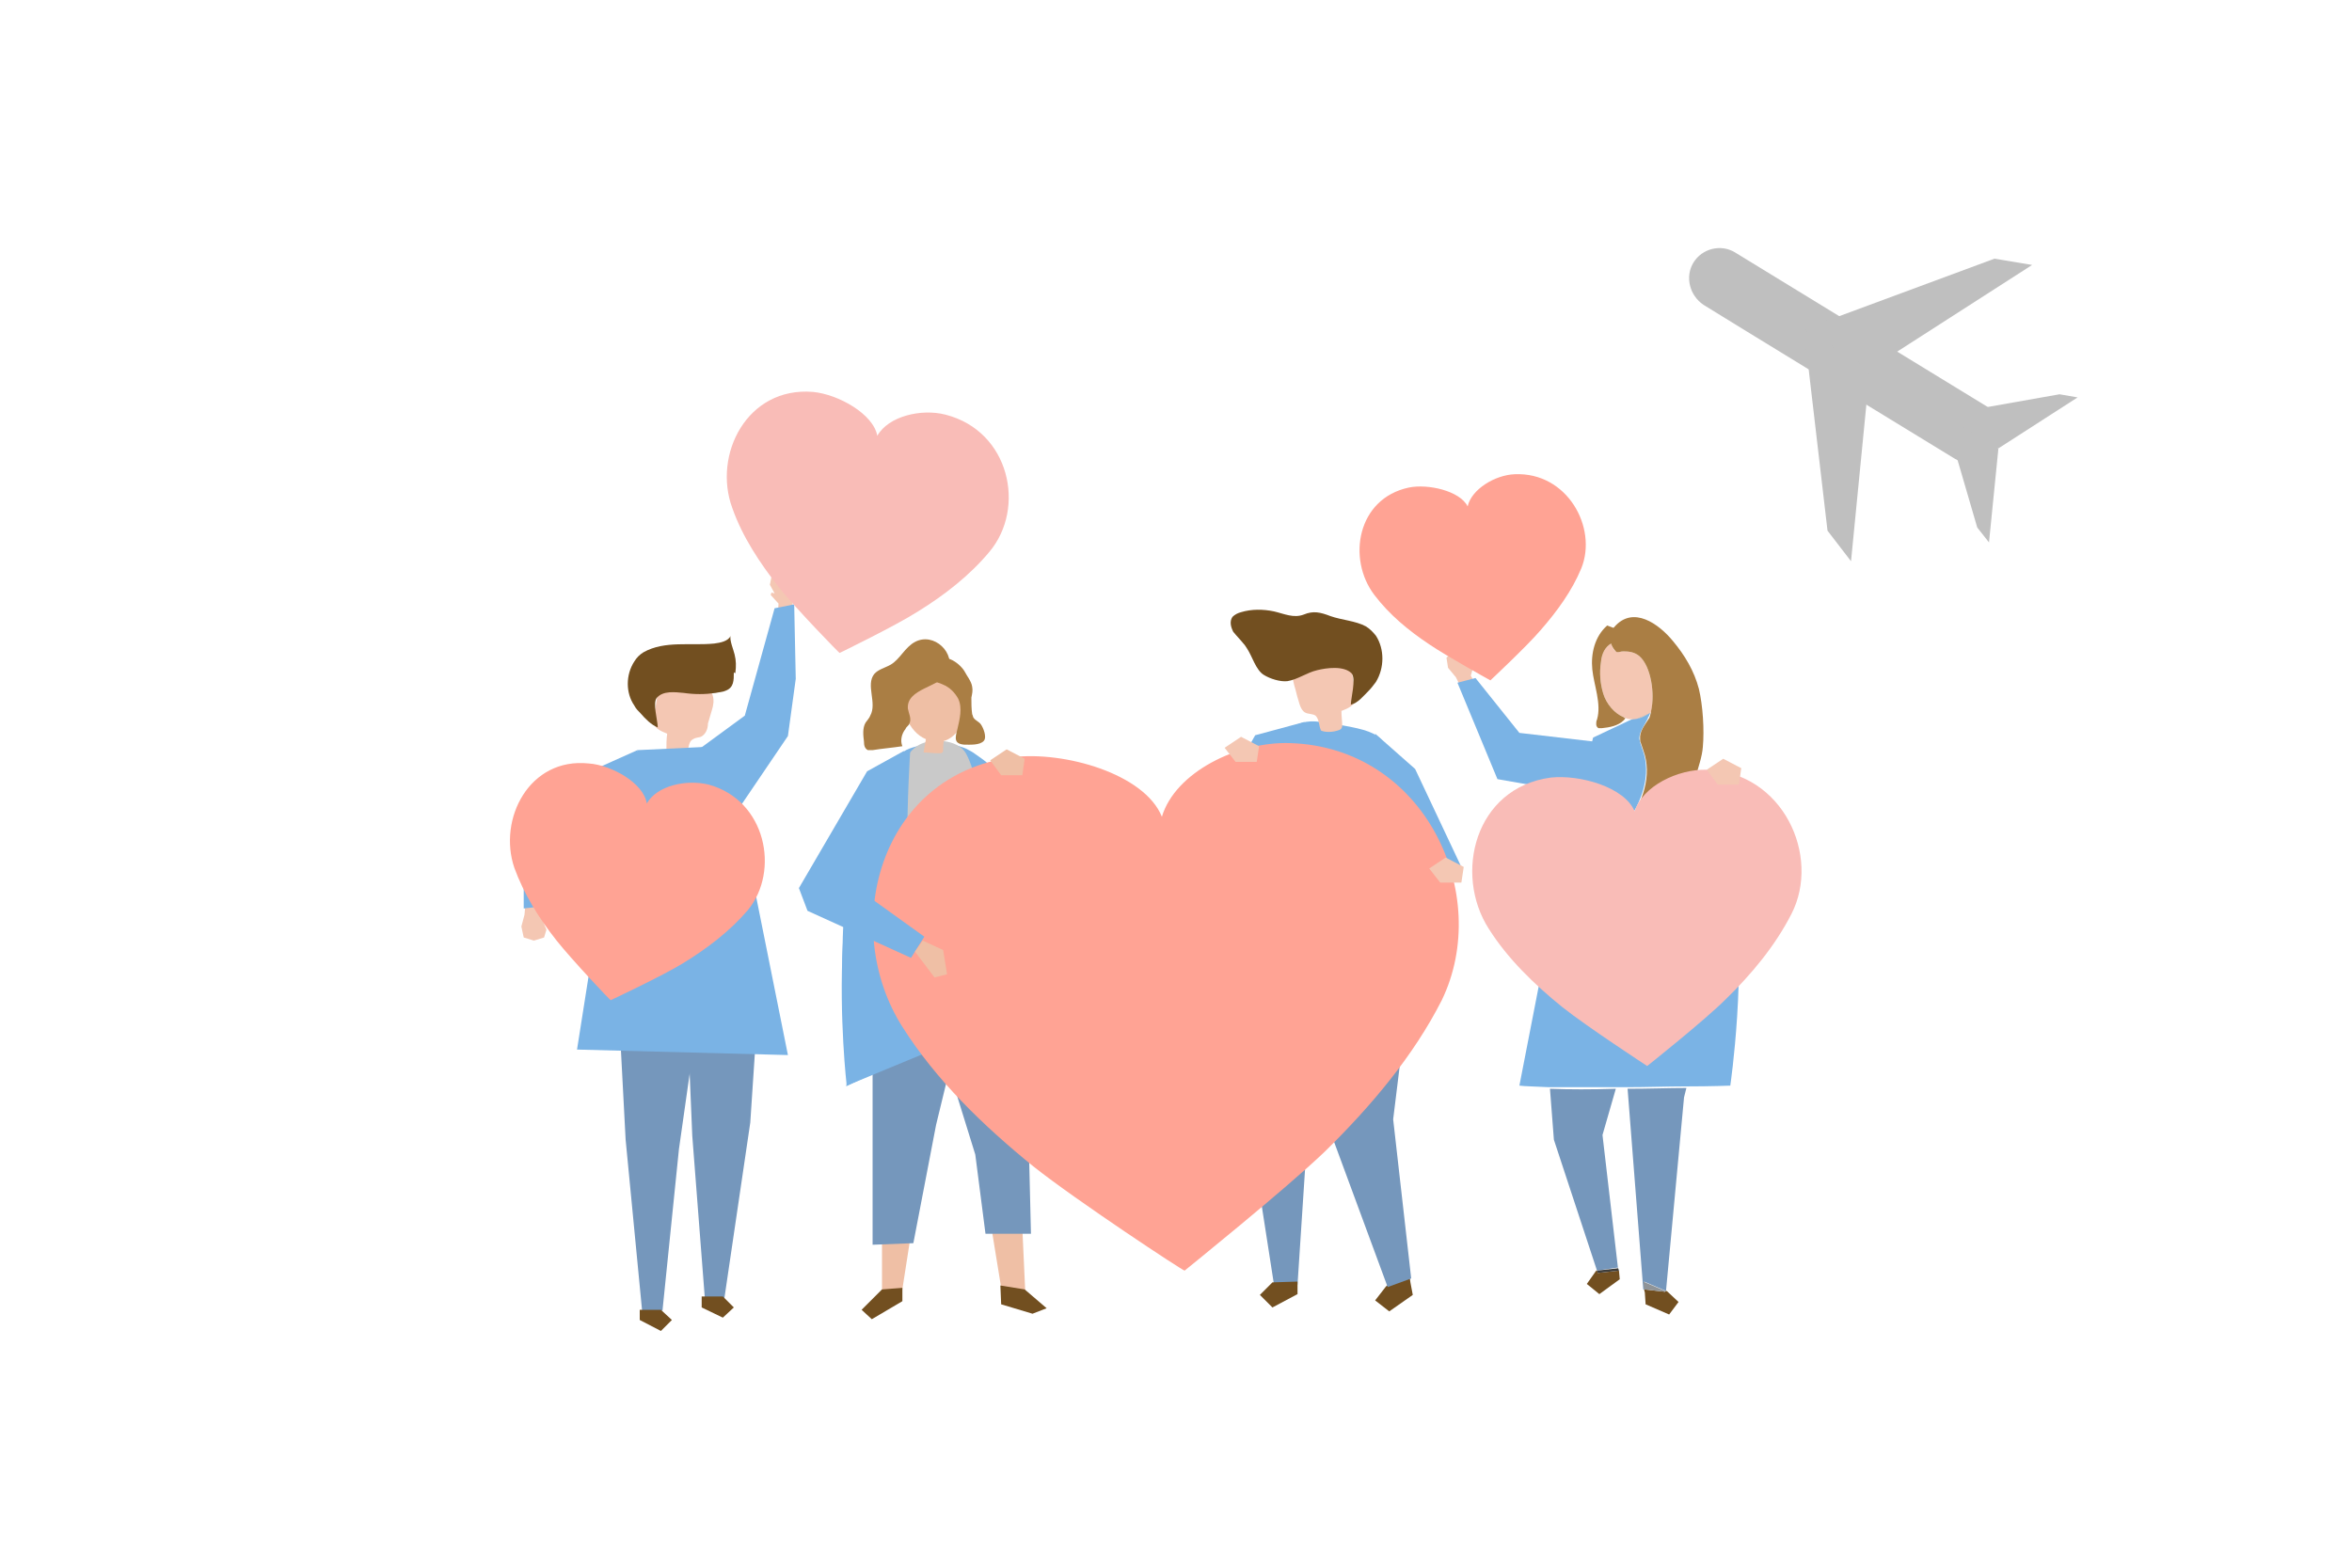 <?xml version="1.0" encoding="utf-8"?>
<!-- Generator: Adobe Illustrator 23.1.1, SVG Export Plug-In . SVG Version: 6.00 Build 0)  -->
<svg version="1.1" id="圖層_1" xmlns="http://www.w3.org/2000/svg" xmlns:xlink="http://www.w3.org/1999/xlink" x="0px" y="0px"
	 viewBox="0 0 300 200" style="enable-background:new 0 0 300 200;" xml:space="preserve">
<style type="text/css">
	.st0{fill:#EFBFA5;}
	.st1{fill:#7597BC;}
	.st2{fill:#7AB3E5;}
	.st3{fill:#C9C9C9;}
	.st4{fill:#AA7E44;}
	.st5{fill:#724F20;}
	.st6{fill:#909497;}
	.st7{fill:#3E3D3B;}
	.st8{fill:#E0E0E1;}
	.st9{fill:#E1CFB5;}
	.st10{fill:#F4C7B3;}
	.st11{fill:#D6C7AC;}
	.st12{fill:#FFA394;}
	.st13{fill:#F9BCB7;}
	.st14{fill-rule:evenodd;clip-rule:evenodd;fill:#BFBFBF;}
</style>
<g>
	<g>
		<polygon class="st0" points="112.5,158.3 112.5,165.1 115,165.1 116.2,157.4 		"/>
	</g>
	<g>
		<polygon class="st0" points="126.5,156.9 127.9,165.5 130.8,165.4 130.4,156.7 		"/>
	</g>
	<g>
		<polygon class="st1" points="111.3,133.2 111.3,155 111.3,158.8 116.5,158.6 119.4,143.5 122.8,129.5 		"/>
	</g>
	<g>
		<polygon class="st1" points="130.8,128.4 131.5,157.4 125.7,157.4 124.4,147.3 119.1,130.2 		"/>
	</g>
	<g>
		<g>
			<g>
				<path class="st2" d="M116,95.5L116,95.5c-2.2,0.8-3.8,4.4-4.8,6.6c-2.4,5.5-3.5,11.3-3.7,17.4c-0.1,3.3-0.1,6.6,0,9.9
					c0,0.9,0.8,9,0.4,9.2c4.1-2,8.3-3.9,12.7-5c4.4-1.1,9-1.5,13.5-0.5c-1.3-10.3-3.3-20.8-6.1-30.8c-0.3-1.2-0.6-2.5-1.1-3.6
					c-0.6-1.3-1.4-1.7-2.5-2.5c-0.4-0.3-0.8-0.5-1.2-0.7C121.1,94.6,118.2,94.7,116,95.5z"/>
			</g>
		</g>
	</g>
	<g>
		<g>
			<path class="st3" d="M131.5,128.3c-5.5,0.8-14.6,1.5-20.1,2.3c-0.3-9.9,0.7-21.4,3.1-31c0.4-1.7,1.1-3.6,2.6-4.5
				c1.6-1,5.1-0.8,6.1,1c1.5,2.7,1.7,7,2.4,10C127,112.9,130.6,121.4,131.5,128.3z"/>
		</g>
	</g>
	<g>
		<g>
			<path class="st0" d="M122.8,88c-0.8-4-5.9-3.3-7.3,0c-0.9,2.2,0.4,5.4,2.6,6.3c-0.1,0.6-0.2,1.1-0.3,1.7c0.6,0,1.2,0.1,1.9,0.1
				c0.2,0,0.4,0,0.5-0.1s0.1-0.2,0.1-0.3c0-0.4,0-0.8,0.1-1.2h0.1c1.2-0.4,2-1.5,2.4-2.7C123.1,90.5,123,89.2,122.8,88z"/>
		</g>
	</g>
	<g>
		<g>
			<g>
				<g>
					<path class="st4" d="M122.2,89.1c0.6,1.2,0.2,2.7-0.1,4c-0.3,1.1-0.4,1.8,0.9,1.9c0.7,0,2,0.1,2.5-0.5c0.4-0.5-0.1-1.7-0.4-2.1
						c-0.2-0.3-0.7-0.5-0.9-0.8c-0.1-0.1-0.1-0.3-0.2-0.5c-0.1-0.7-0.1-1.4-0.1-2.1c0.1-0.5,0.2-0.9,0.1-1.4c-0.1-0.7-0.7-1.4-1-2
						c-0.7-1.1-2.6-2.4-3.8-1.2c-0.3,0.3-0.4,0.6-0.5,1c-0.1,0.2-0.1,0.4-0.1,0.7c0.1,0.9,1,0.9,1.6,1.2
						C121.2,87.7,121.8,88.4,122.2,89.1z"/>
				</g>
			</g>
			<g>
				<g>
					<path class="st4" d="M115.8,90.4c0.1,0.6,0.5,1.3,0.2,1.9c-0.1,0.3-0.4,0.4-0.5,0.7c-0.5,0.6-0.7,1.5-0.4,2.2
						c-1.3,0.2-2.6,0.3-3.8,0.5c-0.2,0-0.4,0-0.6,0c-0.4-0.2-0.5-0.6-0.5-1.1c-0.1-0.8-0.2-1.7,0.2-2.4c0.2-0.3,0.5-0.6,0.6-0.9
						c0.9-1.6-0.6-3.9,0.5-5.3c0.5-0.6,1.4-0.8,2.1-1.2c1.2-0.7,1.8-2.2,3.1-2.9c2.4-1.3,5.3,1.4,4.2,3.9
						C119.9,87.7,115.6,87.8,115.8,90.4z"/>
				</g>
			</g>
		</g>
	</g>
	<g>
		<g>
			<g>
				<path class="st2" d="M116.1,95.8c0,0-1.7,24.7,2.1,29.5c3.8,4.9,5.5,6.7,5.5,6.7l-15.7,6.5C108,138.5,104,104.5,116.1,95.8z"/>
			</g>
		</g>
	</g>
	<g>
		<polygon class="st5" points="112.5,164.5 109.9,167.1 111.2,168.3 115.1,166 115.1,164.3 		"/>
	</g>
	<g>
		<polygon class="st5" points="127.6,164 130.7,164.5 133.5,166.9 131.7,167.6 127.7,166.4 		"/>
	</g>
	<polygon class="st5" points="209.7,164.5 209.8,164.9 209.9,166.4 212.9,167.7 214.1,166.1 212.6,164.7 212.4,164.7 212.4,164.8 	
		"/>
	<path class="st1" d="M209.6,164.5h0.2l-0.1-1l2.8,1.2l2.3-24.7l0.3-1.2c-2.2,0-4.8,0.1-7.5,0.1L209.6,164.5z"/>
	<polygon class="st6" points="209.7,164.5 212.4,164.8 212.4,164.7 209.6,163.5 	"/>
	<path class="st1" d="M197.7,138.9l0.5,6.5l5.5,16.7l2.7-0.4v0.3l0,0l-2-17.2l1.7-5.9C203.1,139,200.1,139,197.7,138.9z"/>
	<polygon class="st5" points="203.7,162.1 203.6,162.1 202.4,163.8 204,165.1 206.6,163.2 206.5,162.1 203.8,162.4 	"/>
	<polygon class="st7" points="203.7,162.1 203.8,162.4 206.5,162.1 206.4,161.8 	"/>
	<path class="st8" d="M216.2,101.4c0.3,1.6,1.6,2.8,2.9,3.9c-0.9-2.4-1.9-4.4-2.8-6.2C216.1,99.8,216.1,100.6,216.2,101.4z"/>
	<g>
		<path class="st2" d="M221.1,112.4c-0.3,0.3-0.7,0.6-1.1,0.8c-1,0.5-2.2,0.7-3.4,0.7c-0.9,0-1.9-0.1-2.8,0.1
			c-0.9,0.2-1.8,0.8-2,1.7c-0.1,0.5-0.1,1.1-0.5,1.4c-0.2,0.1-0.5,0.1-0.7,0.1c-0.7,0-1.6,0-2.1-0.5c-0.8-0.8-0.3-2.5-1.3-3
			c-0.3-0.1-0.7-0.1-1-0.2c-1.4-0.2-2.1-1.8-1.9-3.3c0-0.3,0.1-0.6,0.2-0.9c0.6-1.6,1.9-2.8,2.9-4.2c2-2.7,3.3-6.3,2.1-9.5
			c-0.1-0.3-0.2-0.6-0.3-0.9c0-0.2-0.1-0.3-0.1-0.5c0-0.9,0.7-1.7,1.1-2.6c0-0.1,0.1-0.2,0.1-0.2c0.1-0.2,0.2-0.4,0.2-0.7l-0.2,0.1
			c-0.5,0.4-1,0.7-1.6,0.7l-5.5,2.6L201,103l-1.5,6.1v0.1l-5.7,29.3c0.7,0.1,2,0.1,3.8,0.2c2.3,0,5.4,0,8.4,0c0.5,0,0.9,0,1.4,0
			c2.6,0,5.3-0.1,7.5-0.1c3.4,0,5.8-0.1,5.8-0.1S222.9,123.6,221.1,112.4z"/>
	</g>
	<path class="st9" d="M208.8,91.7c0.6-0.1,1.1-0.4,1.6-0.7L208.8,91.7z"/>
	<path class="st10" d="M209.1,83.7c-0.6-0.5-1.3-0.6-2-0.6c-0.4,0-0.5,0.1-0.7,0.1c-0.1,0-0.2-0.1-0.3-0.1c-0.3-0.2-0.5-0.6-0.6-1
		c-0.7,0.4-1.2,1.2-1.3,2.4c-0.2,1.3-0.1,2.7,0.3,4c0.4,1.3,1.4,2.5,2.6,3c0.1,0,0.1,0.1,0.2,0.1c0.5,0.2,1,0.2,1.5,0.1l1.6-0.7
		c0.1-0.1,0.2-0.1,0.2-0.2C211.1,88.5,210.6,85,209.1,83.7z"/>
	<path class="st4" d="M219.6,105.8c-0.2-0.2-0.3-0.3-0.5-0.5c0.1,0.3,0.2,0.6,0.3,0.9s0.2,0.6,0.3,0.9c0.1,0.2,0.1,0.4,0.2,0.6
		c-0.1-0.2-0.1-0.4-0.2-0.6c-0.1-0.3-0.2-0.6-0.3-0.9s-0.2-0.6-0.3-0.9c-1.2-1.1-2.5-2.3-2.9-3.9c-0.2-0.8-0.1-1.5,0.1-2.3
		c0.3-1.2,0.8-2.5,0.9-3.8c0.2-2.2,0-5.3-0.5-7.4c-0.6-2.3-1.8-4.3-3.3-6.1c-1.8-2.2-5.1-4.6-7.5-1.8l-0.1,0.1
		c-0.3-0.1-0.5-0.2-0.8-0.3c-1.6,1.4-2.1,3.6-1.9,5.6c0.2,2,1.2,4.4,0.6,6.4c-0.1,0.2-0.1,0.4-0.1,0.6s0.1,0.4,0.3,0.5
		c0.1,0,0.2,0,0.4,0c1-0.1,2.1-0.3,2.8-1c0.1-0.1,0.2-0.2,0.2-0.3c-0.1,0-0.1,0-0.2-0.1c-1.2-0.5-2.2-1.7-2.6-3
		c-0.4-1.3-0.5-2.7-0.3-4c0.1-1.2,0.6-2,1.3-2.4c0.1,0.4,0.4,0.8,0.6,1c0.1,0.1,0.2,0.1,0.3,0.1c0.2,0,0.3-0.1,0.7-0.1
		c0.7,0,1.4,0.1,2,0.6c1.5,1.3,2,4.8,1.5,7c1.4-1.4,2-4,1-5.9c-0.1-0.1-0.1-0.2-0.2-0.3c0.1,0.1,0.1,0.2,0.2,0.3
		c0.9,1.9,0.4,4.5-1,5.9v0.1c-0.1,0.3-0.1,0.5-0.2,0.7c0,0.1-0.1,0.2-0.1,0.2c-0.5,0.8-1.2,1.6-1.1,2.6c0,0.2,0,0.3,0.1,0.5
		c0.1,0.3,0.2,0.6,0.3,0.9c1.2,3.2-0.1,6.8-2.1,9.5c-1,1.4-2.3,2.6-2.9,4.2c-0.1,0.3-0.2,0.6-0.2,0.9c-0.1,1.5,0.5,3,1.9,3.3
		c0.3,0.1,0.7,0,1,0.2c1,0.5,0.6,2.2,1.3,3c0.5,0.5,1.3,0.6,2.1,0.5c0.2,0,0.5,0,0.7-0.1c0.4-0.3,0.4-0.9,0.5-1.4
		c0.2-0.9,1.1-1.5,2-1.7s1.8-0.1,2.8-0.1c1.2,0,2.3-0.2,3.4-0.7c0.4-0.2,0.8-0.5,1.1-0.8c0-0.2-0.1-0.5-0.1-0.7
		c0,0.2,0.1,0.5,0.1,0.7c0.5-0.5,0.8-1.1,1-1.8C222.4,108.7,221,107,219.6,105.8z M209,82.1c0.2,0.1,0.4,0.2,0.6,0.3
		C209.4,82.3,209.2,82.2,209,82.1z"/>
	<g>
		<g>
			<g>
				<polygon class="st10" points="188.4,87.6 187.6,86.2 188,84.8 187.8,84.6 187.5,84.9 187.5,83.7 186.9,82.9 185.5,83 
					184.5,83.9 184.7,85.2 185.7,86.4 186.7,88.4 				"/>
			</g>
		</g>
		<g>
			<g>
				<polygon class="st2" points="188.2,86.5 185.9,87.1 191,99.4 202.4,101.4 204.1,94.7 193.8,93.5 				"/>
			</g>
		</g>
	</g>
	<g>
		<polygon class="st1" points="96.6,129.6 95.7,143.2 92.4,165.6 89.9,165.6 88.3,144.9 87.6,128.2 		"/>
	</g>
	<g>
		<polygon class="st1" points="78.8,126.4 79.8,145.4 81.9,167.2 84.5,167.2 86.6,146.6 89.7,124.8 		"/>
	</g>
	<g>
		<g>
			<path class="st10" d="M87.6,96c-0.9-0.1-1.8-0.2-2.6-0.3c0-0.7,0-1.4,0.1-2.1c-0.7-0.3-1.6-0.6-1.7-1.4c0-0.2,0-0.5,0-0.7
				c0.2-1,0.3-2,0.5-3c0.1-0.3,0.1-0.7,0.3-1c0.3-0.5,1-0.7,1.6-0.9c1.5-0.3,3.2,0.1,4.4,1.1c0.3,0.3,0.6,0.6,0.7,1
				c0.2,0.6,0.1,1.3-0.1,1.9s-0.3,1.1-0.5,1.7c0,0.7-0.3,1.4-0.9,1.7c-0.3,0.1-0.7,0.1-1,0.3C87.8,94.6,87.9,95.4,87.6,96z"/>
		</g>
		<g>
			<path class="st5" d="M93.8,85.8c0.1-0.8,0.1-1.5-0.1-2.3c-0.1-0.5-0.7-1.9-0.5-2.4c-0.3,0.7-1.3,0.9-2.1,1c-3,0.3-6.3-0.4-9,1.1
				c-0.5,0.3-0.9,0.7-1.2,1.2c-1.1,1.7-1.1,4,0,5.6c0.2,0.4,0.5,0.7,0.8,1c0.6,0.7,1.4,1.5,2.2,1.8c0-0.8-0.7-3.2-0.1-3.8
				c0.8-0.9,2.3-0.7,3.4-0.6c1.4,0.2,2.7,0.2,4.1,0c0.4-0.1,0.9-0.1,1.3-0.3c1-0.4,1-1.3,1-2.3C93.8,85.9,93.8,85.9,93.8,85.8z"/>
		</g>
	</g>
	<g>
		<g>
			<g>
				<polygon class="st10" points="69,114.4 68.8,116.1 69.7,117.2 69.6,117.6 69.2,117.4 69.7,118.6 69.4,119.6 68.1,120 
					66.8,119.6 66.5,118.2 66.9,116.7 67.1,114.4 				"/>
			</g>
		</g>
		<g>
			<g>
				<polygon class="st2" points="69.3,115.6 66.8,115.9 66.8,102.2 81.3,95.7 81.3,103.2 72.6,106.4 				"/>
			</g>
		</g>
	</g>
	<g>
		<g>
			<g>
				<polygon class="st10" points="99.2,78.7 99.3,77 98.3,75.9 98.4,75.6 98.8,75.7 98.2,74.6 98.4,73.6 99.7,73.1 101.1,73.4 
					101.5,74.8 101.1,76.3 101.1,78.6 				"/>
			</g>
		</g>
		<g>
			<g>
				<polygon class="st2" points="98.8,77.6 101.3,77.1 101.5,86.6 100.5,93.9 94.2,103.2 89,95.7 95,91.3 				"/>
			</g>
		</g>
	</g>
	<g>
		<g>
			<polygon class="st2" points="89.7,95.3 81.3,95.7 77.1,111.7 73.6,133.9 100.5,134.6 94.2,103.2 			"/>
		</g>
	</g>
	<polygon class="st5" points="179.9,163.6 180.2,165.2 177.2,167.3 175.4,165.9 176.8,164.1 179.7,162.1 	"/>
	<g>
		<polygon class="st1" points="180,163.1 177.7,142.8 180.5,120 179.9,115.1 167.5,114.7 167.1,122.5 169.1,142.8 177,164.2 		"/>
	</g>
	<g>
		<polygon class="st2" points="166.4,92.1 160.1,93.8 152.9,106.6 156.3,109.7 161.1,104.1 		"/>
	</g>
	<polygon class="st1" points="158.4,116.9 158.4,137.5 162.5,163.9 165.5,163.9 167.1,139.4 171,115 	"/>
	<polygon class="st5" points="165.5,165.1 162.3,166.8 160.7,165.2 162.3,163.6 165.5,163.5 	"/>
	<g>
		<g>
			<path class="st2" d="M181.8,123.9c0-0.9-0.1-1.6-0.1-1.9c-0.1-2.4-0.3-4.8-0.6-7.1c-0.3-2.1-0.6-7.4-1-9.5
				c-0.3-1.7-1.3-6.1-2.1-7.7c-1.9-4-1.3-4.4-9.6-5.6c-3.6-0.5-4.5,1.7-7.4,4.3c-0.3,0.3-0.3,1.8-0.3,2.2c-0.1,0.7-0.2,1.4-0.4,2.1
				c-0.1,0.6-0.2,1.1-0.4,1.7l0,0c0,0-2.5,11.3-4.1,13.7c-1.6,2.4-5,5.8,0.6,7.8c1,0.3,2,0.6,3.1,0.8c0,0,4.6-0.5,7-0.5
				c2.2,0,4.4,0.2,6.6,0.6c1.4,0.2,2.9,0.6,4.2,1.3c1.2,0.6,2.1,1.6,3.4,2.3c0.1,0.1,0.2,0.1,0.4,0.1
				C181.8,128.3,181.9,125.8,181.8,123.9z"/>
		</g>
	</g>
	<polygon class="st11" points="164.2,110.2 167.2,111 167.6,109.7 165.6,108.8 166.1,108.3 163.5,108 162.9,109.2 	"/>
	<g>
		<g>
			<polygon class="st2" points="163.5,110.4 164.3,107.3 157,104.6 152.9,106.6 154.2,110.4 			"/>
		</g>
	</g>
	<g>
		<path class="st10" d="M168.5,93.2c0.4,0.2,1.4,0.3,2.4-0.1c0.2-0.1,0.3-0.3,0.3-0.5c0-0.6-0.1-1.2-0.1-1.9
			c0.8-0.3,1.7-0.7,1.8-1.5c0-0.3,0-0.5,0-0.8c-0.2-1-0.4-2.1-0.5-3.1c-0.1-0.4-0.1-0.7-0.3-1c-0.3-0.5-1-0.8-1.7-0.9
			c-1.6-0.3-3.4,0.1-4.6,1.1c-0.3,0.3-0.6,0.6-0.8,1c-0.2,0.6-0.1,1.3,0.1,2c0.2,0.6,0.3,1.2,0.5,1.8c0.2,0.7,0.4,1.5,1.1,1.7
			c0.4,0.1,0.8,0.1,1.1,0.3C168.3,91.8,168.2,92.6,168.5,93.2z"/>
		<path class="st5" d="M159.1,82.8c-0.2-0.3-0.3-0.5-0.5-0.7c-0.4-0.5-0.9-1-1.3-1.5c-0.3-0.6-0.5-1.3-0.1-1.9
			c0.3-0.3,0.7-0.5,1.1-0.6c1.3-0.4,2.8-0.4,4.2-0.1c1.3,0.3,2.5,0.9,3.8,0.4c1.2-0.5,2.1-0.3,3.4,0.2c1.4,0.5,3.2,0.6,4.5,1.3
			c0.5,0.3,0.9,0.7,1.3,1.2c1.1,1.7,1.1,4.1,0,5.9c-0.3,0.4-0.6,0.8-0.9,1.1c-0.7,0.7-1.4,1.6-2.3,1.8c0-0.8,0.7-3.3,0.1-4
			c-1-1-3.2-0.7-4.4-0.4c-1.3,0.3-2.5,1.2-3.8,1.4c-0.9,0.1-2.2-0.3-3-0.8C160.2,85.5,159.7,83.7,159.1,82.8z"/>
	</g>
	<g>
		<polygon class="st2" points="175.4,93.6 180.5,98.1 186.3,110.4 177.8,110.5 		"/>
	</g>
	<g>
		<path class="st12" d="M164.5,94.8c-6.6-0.2-14.6,3.7-16.3,9.4c-2.2-5.5-12.5-8.4-19-7.6c-17.2,2.3-22.1,21.8-14.1,34.4
			c4.3,6.8,10.3,12.6,16.7,17.8c5.4,4.3,19.2,13.4,19.3,13.3c0,0,12.9-10.4,17.9-15.2c5.9-5.8,11.3-12.2,14.9-19.3
			C190.4,114.2,181.8,95.3,164.5,94.8z"/>
	</g>
	<g>
		<path class="st13" d="M217.7,98.2c-3.7-0.1-8.2,2.1-9.2,5.3c-1.3-3.1-7-4.7-10.7-4.3c-9.7,1.3-12.4,12.3-7.9,19.3
			c2.4,3.8,5.8,7.1,9.4,10c3,2.4,10.8,7.5,10.8,7.5s7.3-5.8,10-8.5c3.3-3.2,6.3-6.8,8.4-10.9C232.3,109.2,227.4,98.5,217.7,98.2z"/>
	</g>
	<g>
		<path class="st12" d="M90.4,100.1c-2.8-0.7-6.6,0.1-7.9,2.4c-0.4-2.6-4.5-4.9-7.4-5.1c-7.6-0.8-11.6,7.1-9.5,13.3
			c1.2,3.3,3.1,6.4,5.4,9.3c1.9,2.4,6.9,7.7,6.9,7.6c0,0,6.6-3.1,9.2-4.7c3.1-1.9,6-4.1,8.3-6.8C99.5,111.1,97.7,102.1,90.4,100.1z"
			/>
	</g>
	<g>
		<path class="st12" d="M193.2,60.5c-2.5,0.1-5.5,1.9-6,4.1c-1-2-5.1-2.9-7.5-2.4c-6.6,1.4-7.9,9.1-4.4,13.7c1.9,2.5,4.3,4.5,7,6.3
			c2.2,1.5,7.8,4.6,7.8,4.6s4.7-4.4,6.4-6.4c2.1-2.4,4-5,5.2-7.9C203.8,67.3,199.9,60.2,193.2,60.5z"/>
	</g>
	<g>
		<path class="st13" d="M120.6,52.9c-3.1-0.8-7.3,0.2-8.7,2.7c-0.5-2.8-5-5.3-8.2-5.6c-8.4-0.7-12.8,8-10.3,14.8
			c1.3,3.7,3.5,7,6,10.2c2.1,2.6,7.7,8.4,7.7,8.3c0,0,7.2-3.5,10-5.3c3.4-2.1,6.6-4.6,9.1-7.6C130.9,64.8,128.8,55,120.6,52.9z"/>
	</g>
	<g>
		<polygon class="st2" points="115.3,95.8 110.6,98.4 101.9,113.3 103,116.2 116.2,122.2 117.9,119.5 108.3,112.6 115.1,103.1 		"/>
	</g>
	<g>
		<polygon class="st0" points="117.7,120 120.3,121.2 120.8,124.3 119.2,124.7 116.7,121.4 		"/>
	</g>
	<polygon class="st10" points="217.7,98.2 219.8,96.8 222.1,98 221.8,100.1 219.1,100.1 	"/>
	<polygon class="st10" points="182.3,110.8 184.4,109.4 186.7,110.6 186.4,112.6 183.7,112.6 	"/>
	<polygon class="st10" points="156.2,95.4 158.3,94 160.6,95.2 160.3,97.2 157.6,97.2 	"/>
	<polygon class="st0" points="126.3,97 128.4,95.6 130.7,96.8 130.4,98.9 127.7,98.9 	"/>
	<g>
		<path class="st14" d="M253.5,51.9L253.5,51.9l-32.2-19.7l0,0c-1.8-1.1-4.2-0.5-5.3,1.3s-0.5,4.2,1.3,5.4c0.1,0.1,32,19.6,32,19.6
			c1.8,1.1,4.2,0.5,5.4-1.3C255.8,55.4,255.3,53.1,253.5,51.9z"/>
		<polygon class="st14" points="236.1,71.6 233.1,67.7 230.1,42 238.5,47.1 		"/>
		<polygon class="st14" points="259.2,33.8 254.4,33 230.1,42 238.5,47.1 		"/>
		<polygon class="st14" points="253.7,69.2 252.2,67.3 248,52.9 254.9,57.2 		"/>
		<polygon class="st14" points="265,50.7 262.7,50.3 248,52.9 254.9,57.2 		"/>
	</g>
</g>
<g>
	<g>
		<polygon class="st5" points="89.5,165.4 89.5,166.8 92.2,168.1 93.6,166.8 92.2,165.4 		"/>
	</g>
	<g>
		<polygon class="st5" points="81.6,167.1 81.6,168.4 84.3,169.8 85.7,168.4 84.3,167.1 		"/>
	</g>
</g>
</svg>
